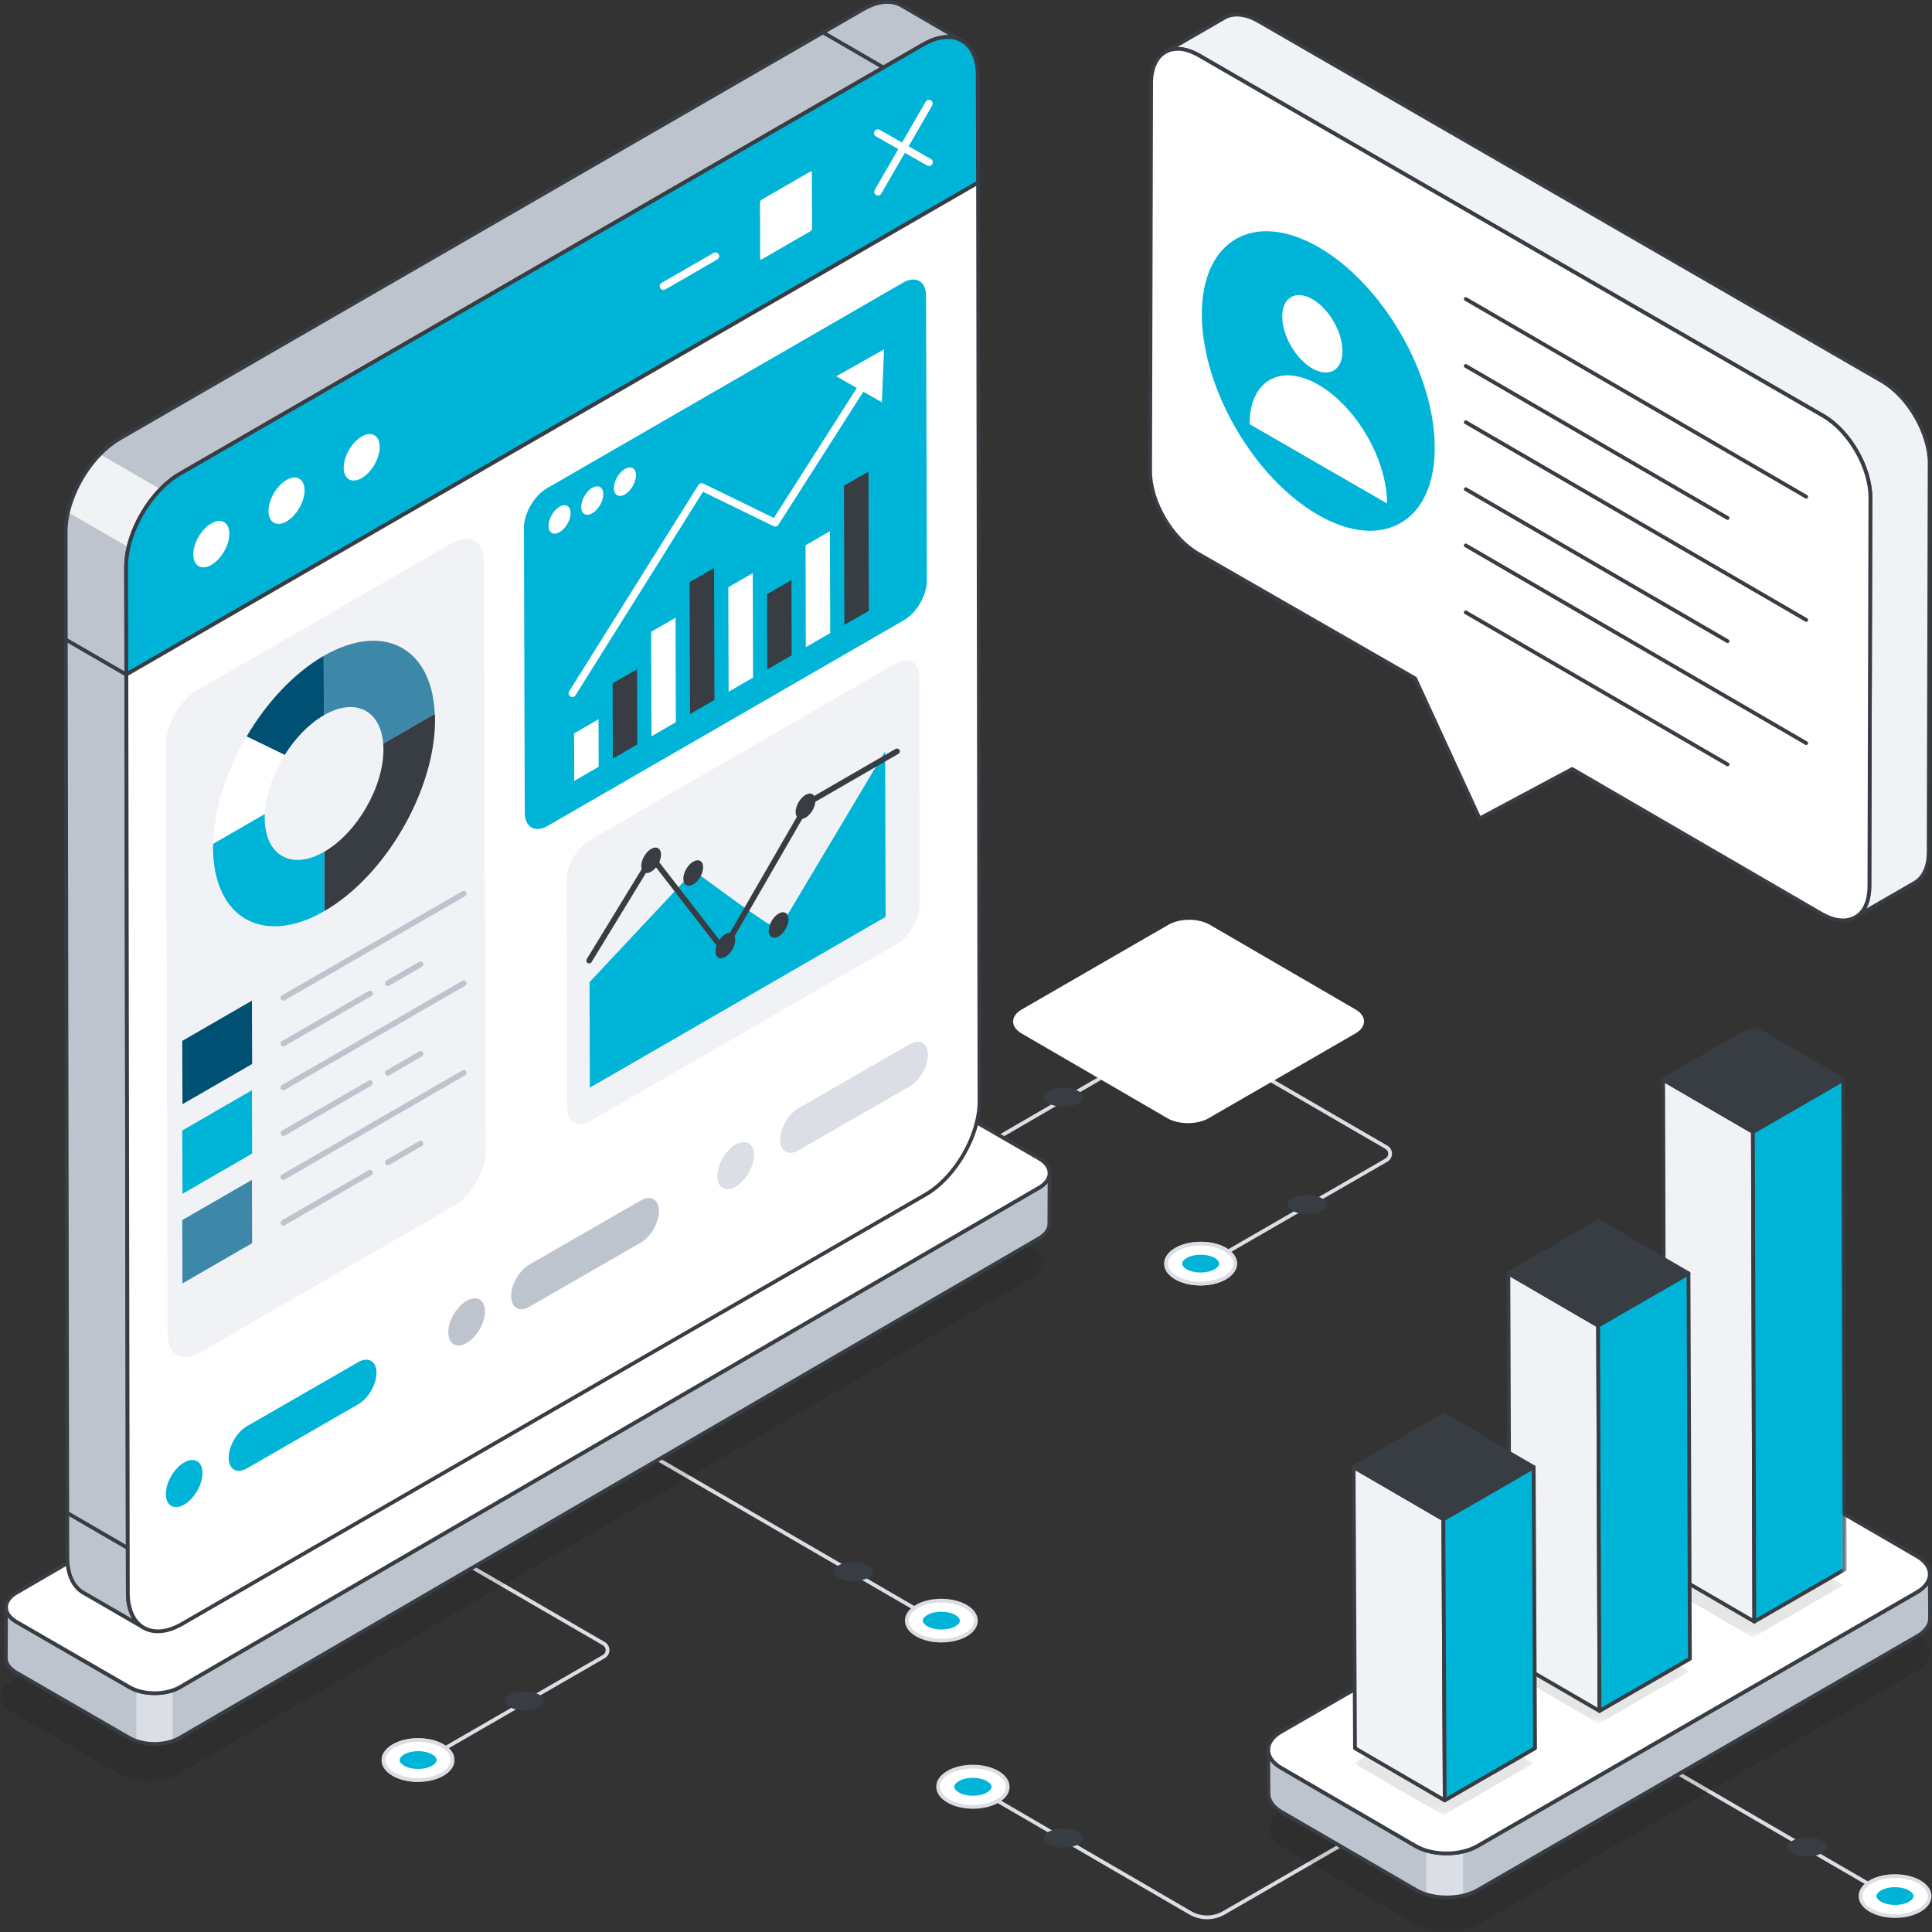 <svg width="201" height="201" viewBox="0 0 201 201" fill="none" xmlns="http://www.w3.org/2000/svg">
<rect x="0" y="0" width="201" height="201" fill="#333333" stroke="none"/>
<g clip-path="url(#clip0_1851_261)">
<path d="M125.58 199.672C124.939 199.672 124.3 199.507 123.728 199.175L100.41 185.62C100.317 185.565 100.286 185.445 100.341 185.352C100.394 185.256 100.513 185.225 100.609 185.28L123.926 198.835C124.943 199.426 126.209 199.428 127.226 198.84L150.704 185.28C150.795 185.225 150.917 185.256 150.972 185.352C151.025 185.445 150.993 185.565 150.9 185.62L127.422 199.179C126.853 199.507 126.216 199.672 125.58 199.672Z" fill="#DBDEE4"/>
<path d="M123.553 132.831C123.486 132.831 123.419 132.795 123.383 132.733C123.33 132.64 123.362 132.52 123.455 132.465L144.14 120.525C144.319 120.422 144.427 120.236 144.427 120.027C144.427 119.819 144.319 119.635 144.142 119.53L114.617 102.403C114.524 102.348 114.491 102.228 114.546 102.135C114.598 102.039 114.72 102.008 114.814 102.063L144.339 119.19C144.64 119.365 144.822 119.678 144.82 120.027C144.82 120.377 144.638 120.688 144.336 120.863L123.651 132.802C123.62 132.819 123.586 132.829 123.553 132.829" fill="#DBDEE4"/>
<path d="M127.444 132.934C128.851 132.123 128.861 130.807 127.461 129.996C126.061 129.184 123.785 129.184 122.378 129.996C120.971 130.807 120.964 132.123 122.361 132.934C123.759 133.745 126.034 133.745 127.444 132.934Z" fill="white"/>
<path d="M124.9 133.733C123.943 133.733 122.991 133.522 122.263 133.101C121.526 132.673 121.119 132.094 121.119 131.467C121.119 130.838 121.533 130.254 122.277 129.823C123.737 128.981 126.109 128.981 127.556 129.823C128.293 130.251 128.7 130.83 128.698 131.457C128.698 132.087 128.284 132.673 127.537 133.104C126.807 133.525 125.85 133.735 124.895 133.735M124.924 129.579C124.039 129.579 123.153 129.773 122.476 130.163C121.856 130.519 121.514 130.984 121.514 131.467C121.514 131.948 121.852 132.407 122.462 132.761C123.807 133.541 125.996 133.541 127.348 132.761C127.968 132.405 128.31 131.941 128.313 131.455C128.313 130.974 127.978 130.515 127.367 130.16C126.697 129.77 125.812 129.577 124.927 129.577" fill="#DBDEE4"/>
<path d="M124.919 130.536C124.371 130.536 123.84 130.661 123.462 130.878C123.158 131.053 122.986 131.268 122.986 131.467C122.986 131.663 123.156 131.876 123.455 132.048C123.828 132.266 124.357 132.391 124.907 132.391C125.458 132.391 125.987 132.266 126.365 132.048C126.669 131.874 126.843 131.658 126.843 131.46C126.843 131.264 126.673 131.051 126.377 130.878C126.003 130.661 125.475 130.536 124.927 130.536" fill="#00B4D8"/>
<path d="M127.444 132.934C128.851 132.123 128.861 130.807 127.461 129.996C126.061 129.184 123.785 129.184 122.378 129.996C120.971 130.807 120.964 132.123 122.361 132.934C123.759 133.745 126.034 133.745 127.444 132.934Z" fill="white"/>
<path d="M124.9 133.733C123.943 133.733 122.991 133.522 122.263 133.101C121.526 132.673 121.119 132.094 121.119 131.467C121.119 130.838 121.533 130.254 122.277 129.823C123.737 128.981 126.109 128.981 127.556 129.823C128.293 130.251 128.7 130.83 128.698 131.457C128.698 132.087 128.284 132.673 127.537 133.104C126.807 133.525 125.85 133.735 124.895 133.735M124.924 129.579C124.039 129.579 123.153 129.773 122.476 130.163C121.856 130.519 121.514 130.984 121.514 131.467C121.514 131.948 121.852 132.407 122.462 132.761C123.807 133.541 125.996 133.541 127.348 132.761C127.968 132.405 128.31 131.941 128.313 131.455C128.313 130.974 127.978 130.515 127.367 130.16C126.697 129.77 125.812 129.577 124.927 129.577" fill="#DBDEE4"/>
<path d="M124.919 130.536C124.371 130.536 123.84 130.661 123.462 130.878C123.158 131.053 122.986 131.268 122.986 131.467C122.986 131.663 123.156 131.876 123.455 132.048C123.828 132.266 124.357 132.391 124.907 132.391C125.458 132.391 125.987 132.266 126.365 132.048C126.669 131.874 126.843 131.658 126.843 131.46C126.843 131.264 126.673 131.051 126.377 130.878C126.003 130.661 125.475 130.536 124.927 130.536" fill="#00B4D8"/>
<path d="M135.997 124.313C135.408 124.313 134.836 124.447 134.432 124.681C134.106 124.868 133.919 125.1 133.919 125.313C133.919 125.524 134.101 125.753 134.422 125.938C134.824 126.17 135.391 126.304 135.98 126.304C136.568 126.304 137.138 126.17 137.545 125.938C137.87 125.751 138.057 125.519 138.057 125.306C138.057 125.095 137.875 124.866 137.554 124.681C137.152 124.449 136.585 124.315 135.997 124.315" fill="#383C43"/>
<path d="M85.827 129.003C85.76 129.003 85.693 128.967 85.657 128.905C85.602 128.811 85.633 128.692 85.727 128.637L131.203 102.233C131.297 102.178 131.416 102.209 131.471 102.304C131.526 102.398 131.495 102.517 131.402 102.572L85.925 128.976C85.894 128.993 85.861 129.003 85.827 129.003Z" fill="#DBDEE4"/>
<path d="M110.645 113.153C110.056 113.153 109.485 113.287 109.08 113.521C108.755 113.708 108.568 113.94 108.568 114.153C108.568 114.364 108.75 114.593 109.071 114.777C109.473 115.012 110.04 115.144 110.628 115.144C111.217 115.144 111.787 115.01 112.193 114.775C112.519 114.586 112.705 114.356 112.705 114.141C112.705 113.928 112.524 113.701 112.203 113.516C111.801 113.284 111.234 113.15 110.645 113.15" fill="#383C43"/>
<path d="M42.138 184.479C42.071 184.479 42.004 184.443 41.968 184.38C41.916 184.287 41.947 184.167 42.04 184.112L62.725 172.173C62.905 172.07 63.013 171.883 63.013 171.675C63.013 171.467 62.905 171.283 62.728 171.177L33.203 154.05C33.11 153.995 33.076 153.875 33.131 153.782C33.184 153.686 33.306 153.655 33.399 153.71L62.924 170.837C63.225 171.012 63.407 171.326 63.405 171.675C63.405 172.024 63.223 172.335 62.922 172.51L42.236 184.45C42.205 184.469 42.172 184.476 42.138 184.476" fill="#DBDEE4"/>
<path d="M46.029 184.581C47.436 183.77 47.446 182.454 46.046 181.643C44.646 180.832 42.37 180.832 40.963 181.643C39.556 182.454 39.549 183.77 40.947 184.581C42.346 185.392 44.62 185.392 46.029 184.581Z" fill="white"/>
<path d="M43.483 185.38C42.526 185.38 41.574 185.17 40.846 184.749C40.109 184.32 39.702 183.741 39.702 183.114C39.702 182.485 40.116 181.901 40.861 181.471C42.32 180.628 44.689 180.628 46.139 181.471C46.877 181.899 47.283 182.478 47.281 183.105C47.281 183.734 46.867 184.32 46.12 184.749C45.39 185.17 44.433 185.378 43.478 185.378M43.507 181.227C42.622 181.227 41.736 181.42 41.059 181.81C40.439 182.167 40.097 182.631 40.097 183.114C40.097 183.595 40.434 184.055 41.045 184.409C42.39 185.189 44.579 185.189 45.931 184.409C46.551 184.052 46.893 183.588 46.896 183.102C46.896 182.621 46.561 182.162 45.95 181.808C45.278 181.418 44.395 181.224 43.51 181.224" fill="#DBDEE4"/>
<path d="M43.505 182.184C42.957 182.184 42.425 182.308 42.047 182.526C41.743 182.7 41.571 182.916 41.571 183.114C41.571 183.311 41.741 183.524 42.04 183.696C42.413 183.914 42.942 184.038 43.493 184.038C44.043 184.038 44.572 183.914 44.95 183.696C45.254 183.521 45.429 183.306 45.429 183.107C45.429 182.911 45.259 182.698 44.962 182.526C44.589 182.308 44.06 182.184 43.512 182.184" fill="#00B4D8"/>
<path d="M46.029 184.581C47.436 183.77 47.446 182.454 46.046 181.643C44.646 180.832 42.37 180.832 40.963 181.643C39.556 182.454 39.549 183.77 40.947 184.581C42.346 185.392 44.62 185.392 46.029 184.581Z" fill="white"/>
<path d="M43.483 185.38C42.526 185.38 41.574 185.17 40.846 184.749C40.109 184.32 39.702 183.741 39.702 183.114C39.702 182.485 40.116 181.901 40.861 181.471C42.32 180.628 44.689 180.628 46.139 181.471C46.877 181.899 47.283 182.478 47.281 183.105C47.281 183.734 46.867 184.32 46.12 184.749C45.39 185.17 44.433 185.378 43.478 185.378M43.507 181.227C42.622 181.227 41.736 181.42 41.059 181.81C40.439 182.167 40.097 182.631 40.097 183.114C40.097 183.595 40.434 184.055 41.045 184.409C42.39 185.189 44.579 185.189 45.931 184.409C46.551 184.052 46.893 183.588 46.896 183.102C46.896 182.621 46.561 182.162 45.95 181.808C45.278 181.418 44.395 181.224 43.51 181.224" fill="#DBDEE4"/>
<path d="M43.505 182.184C42.957 182.184 42.425 182.308 42.047 182.526C41.743 182.7 41.571 182.916 41.571 183.114C41.571 183.311 41.741 183.524 42.04 183.696C42.413 183.914 42.942 184.038 43.493 184.038C44.043 184.038 44.572 183.914 44.95 183.696C45.254 183.521 45.429 183.306 45.429 183.107C45.429 182.911 45.259 182.698 44.962 182.526C44.589 182.308 44.06 182.184 43.512 182.184" fill="#00B4D8"/>
<path d="M54.582 175.962C53.993 175.962 53.421 176.096 53.017 176.331C52.691 176.518 52.505 176.75 52.505 176.963C52.505 177.173 52.687 177.403 53.007 177.587C53.409 177.819 53.977 177.953 54.565 177.953C55.154 177.953 55.723 177.819 56.13 177.587C56.456 177.4 56.642 177.168 56.642 176.955C56.642 176.745 56.461 176.518 56.14 176.331C55.738 176.099 55.171 175.965 54.582 175.965" fill="#383C43"/>
<path d="M98.565 169.507C98.532 169.507 98.498 169.497 98.467 169.481L52.991 143.077C52.897 143.022 52.866 142.902 52.921 142.809C52.974 142.715 53.096 142.684 53.189 142.737L98.666 169.141C98.759 169.196 98.79 169.316 98.735 169.409C98.699 169.471 98.632 169.507 98.565 169.507Z" fill="#DBDEE4"/>
<path d="M95.404 170.076C93.997 169.265 93.987 167.947 95.387 167.136C96.787 166.325 99.063 166.325 100.47 167.136C101.877 167.947 101.884 169.265 100.487 170.076C99.087 170.888 96.814 170.89 95.404 170.076Z" fill="white"/>
<path d="M97.948 170.878C96.991 170.878 96.036 170.667 95.306 170.246C94.559 169.815 94.148 169.232 94.148 168.6C94.148 167.973 94.552 167.392 95.289 166.963C96.739 166.121 99.109 166.121 100.568 166.963C101.315 167.394 101.726 167.978 101.726 168.609C101.726 169.236 101.322 169.818 100.585 170.244C99.86 170.665 98.905 170.875 97.948 170.875M95.5 169.906C96.852 170.686 99.044 170.686 100.384 169.906C100.994 169.552 101.332 169.09 101.332 168.609C101.332 168.126 100.989 167.662 100.37 167.303C99.017 166.523 96.826 166.523 95.483 167.303C94.873 167.657 94.535 168.119 94.535 168.597C94.535 169.083 94.878 169.547 95.497 169.904" fill="#DBDEE4"/>
<path d="M97.929 167.679C98.477 167.679 99.008 167.803 99.386 168.021C99.69 168.196 99.862 168.411 99.862 168.609C99.862 168.806 99.692 169.019 99.393 169.191C99.02 169.409 98.491 169.533 97.941 169.533C97.39 169.533 96.862 169.409 96.483 169.191C96.179 169.016 96.005 168.801 96.005 168.602C96.005 168.406 96.175 168.193 96.471 168.021C96.845 167.803 97.374 167.679 97.922 167.679" fill="#00B4D8"/>
<path d="M88.79 162.498C89.379 162.498 89.951 162.632 90.355 162.867C90.68 163.054 90.867 163.286 90.867 163.499C90.867 163.709 90.685 163.939 90.365 164.123C89.962 164.355 89.395 164.489 88.807 164.489C88.218 164.489 87.648 164.355 87.242 164.121C86.916 163.932 86.73 163.702 86.73 163.487C86.73 163.274 86.911 163.046 87.232 162.862C87.634 162.63 88.201 162.496 88.79 162.496" fill="#383C43"/>
<path d="M197.781 198.162C197.748 198.162 197.714 198.153 197.683 198.136L152.207 171.732C152.113 171.677 152.082 171.557 152.137 171.464C152.19 171.368 152.31 171.337 152.405 171.392L197.882 197.796C197.975 197.851 198.006 197.971 197.951 198.064C197.915 198.126 197.848 198.162 197.781 198.162Z" fill="#DBDEE4"/>
<path d="M194.62 198.732C193.213 197.921 193.204 196.602 194.604 195.791C196.003 194.98 198.279 194.98 199.686 195.791C201.093 196.602 201.101 197.921 199.703 198.732C198.305 199.543 196.03 199.545 194.62 198.732Z" fill="white"/>
<path d="M197.164 199.534C196.209 199.534 195.252 199.323 194.522 198.902C193.776 198.471 193.364 197.887 193.364 197.256C193.364 196.629 193.768 196.047 194.505 195.621C195.956 194.779 198.325 194.779 199.787 195.621C200.533 196.052 200.945 196.636 200.945 197.268C200.945 197.895 200.541 198.476 199.803 198.902C199.078 199.323 198.124 199.534 197.166 199.534M194.718 198.562C196.07 199.342 198.262 199.342 199.605 198.562C200.215 198.208 200.553 197.746 200.553 197.265C200.553 196.782 200.21 196.318 199.591 195.959C198.238 195.179 196.046 195.179 194.704 195.959C194.094 196.313 193.756 196.772 193.756 197.253C193.756 197.739 194.099 198.203 194.718 198.56V198.562Z" fill="#DBDEE4"/>
<path d="M197.145 196.334C197.693 196.334 198.224 196.459 198.602 196.677C198.906 196.851 199.078 197.067 199.078 197.265C199.078 197.461 198.909 197.674 198.609 197.847C198.236 198.064 197.707 198.189 197.157 198.189C196.606 198.189 196.078 198.064 195.699 197.847C195.396 197.672 195.221 197.457 195.221 197.258C195.221 197.062 195.391 196.849 195.688 196.677C196.061 196.459 196.59 196.334 197.138 196.334" fill="#00B4D8"/>
<path d="M188.006 191.154C188.595 191.154 189.167 191.288 189.571 191.523C189.896 191.709 190.083 191.941 190.083 192.154C190.083 192.365 189.901 192.595 189.581 192.779C189.179 193.013 188.611 193.145 188.023 193.145C187.434 193.145 186.865 193.011 186.458 192.777C186.132 192.587 185.946 192.358 185.946 192.142C185.946 191.93 186.127 191.702 186.448 191.518C186.85 191.286 187.417 191.152 188.006 191.152" fill="#383C43"/>
<g opacity="0.1">
<mask id="mask0_1851_261" style="mask-type:luminance" maskUnits="userSpaceOnUse" x="0" y="122" width="109" height="64">
<path d="M108.566 122.403H0V185.45H108.566V122.403Z" fill="white"/>
</mask>
<g mask="url(#mask0_1851_261)">
<path d="M107.476 129.818C108.927 130.656 108.927 132.017 107.486 132.855L18.081 184.823C16.64 185.66 14.298 185.66 12.845 184.823L1.091 178.034C-0.359 177.197 -0.367 175.84 1.074 175L90.479 123.032C91.919 122.195 94.269 122.19 95.722 123.028L107.476 129.816V129.818Z" fill="#010101"/>
</g>
</g>
<path d="M109.205 122.049L109.178 127.325C109.178 127.871 108.819 128.409 108.104 128.83L18.697 180.808C18.472 180.942 18.223 181.05 17.962 181.141C16.799 181.535 15.339 181.535 14.183 181.131C13.922 181.05 13.681 180.935 13.458 180.808L1.701 174.02C0.976 173.599 0.608 173.043 0.608 172.488L0.625 167.222C0.625 167.767 0.984 168.323 1.725 168.744L13.465 175.525C13.69 175.649 13.922 175.757 14.181 175.848C15.337 176.25 16.797 176.259 17.959 175.865C18.227 175.776 18.479 175.659 18.704 175.525L108.111 123.557C108.826 123.155 109.185 122.597 109.205 122.052" fill="#BEC4CD"/>
<path d="M17.962 175.862V181.138C16.799 181.533 15.339 181.533 14.183 181.128V175.843C15.339 176.245 16.799 176.254 17.962 175.86" fill="#DBDEE4"/>
<path d="M16.076 181.626C15.093 181.626 14.109 181.408 13.358 180.973L1.603 174.185C0.83 173.74 0.407 173.137 0.407 172.483L0.431 167.219C0.431 167.112 0.519 167.023 0.627 167.023C0.735 167.023 0.823 167.112 0.823 167.219C0.823 167.724 1.18 168.203 1.823 168.569L13.568 175.357C14.968 176.164 17.23 176.166 18.608 175.357L108.015 123.387C108.633 123.035 108.994 122.547 109.006 122.044C109.006 121.939 109.094 121.853 109.202 121.853C109.31 121.853 109.396 121.942 109.396 122.049L109.372 127.325C109.372 127.962 108.956 128.557 108.202 129L18.795 180.971C18.046 181.406 17.062 181.624 16.079 181.624M0.818 168.248L0.799 172.486C0.799 172.991 1.156 173.476 1.8 173.847L13.554 180.636C14.944 181.442 17.206 181.444 18.594 180.636L108.001 128.665C108.63 128.297 108.977 127.821 108.977 127.328L108.996 123.076C108.8 123.322 108.532 123.542 108.207 123.729L18.802 175.699C17.316 176.57 14.88 176.57 13.37 175.699L1.627 168.911C1.287 168.72 1.017 168.495 0.818 168.251" fill="#383C43"/>
<path d="M108.104 120.523C109.554 121.36 109.554 122.722 108.113 123.559L18.709 175.527C17.268 176.365 14.925 176.365 13.473 175.527L1.718 168.739C0.268 167.901 0.261 166.545 1.701 165.705L91.106 113.737C92.547 112.899 94.897 112.895 96.349 113.732L108.104 120.52V120.523Z" fill="white"/>
<path d="M16.095 176.348C15.112 176.348 14.128 176.13 13.377 175.697L1.622 168.909C0.854 168.466 0.433 167.865 0.431 167.217C0.431 166.573 0.847 165.977 1.603 165.535L91.008 113.567C92.506 112.696 94.945 112.693 96.447 113.562L108.202 120.35C108.968 120.791 109.389 121.391 109.389 122.04C109.389 122.686 108.972 123.286 108.211 123.726L18.807 175.694C18.06 176.127 17.076 176.345 16.093 176.345M93.734 113.304C92.817 113.304 91.903 113.507 91.209 113.911L1.802 165.877C1.17 166.245 0.823 166.719 0.823 167.219C0.823 167.722 1.177 168.2 1.819 168.571L13.573 175.359C14.968 176.163 17.227 176.163 18.61 175.359L108.015 123.391C108.649 123.023 108.999 122.544 108.999 122.044C108.999 121.542 108.645 121.063 108.008 120.695L96.254 113.907C95.557 113.505 94.645 113.304 93.734 113.304Z" fill="#383C43"/>
<path d="M100.075 4.233C99.051 3.632 97.634 3.721 96.069 4.616L18.73 49.286C18.012 49.7 17.332 50.25 16.703 50.901C15.119 52.525 13.877 54.76 13.377 56.935C13.209 57.634 13.121 58.333 13.121 59.003L13.298 165.717C13.298 167.499 13.937 168.739 14.942 169.33L8.653 165.688C7.648 165.097 7.019 163.848 7.009 162.065L6.832 55.342C6.832 54.681 6.911 53.992 7.079 53.294C7.581 51.118 8.811 48.893 10.405 47.259C11.025 46.608 11.723 46.048 12.441 45.634L89.778 0.974C91.343 0.067 92.76 -0.01 93.784 0.569L100.073 4.233H100.075Z" fill="#BEC4CD"/>
<path d="M16.701 50.901C15.117 52.526 13.875 54.761 13.374 56.935L7.074 53.294C7.576 51.119 8.806 48.894 10.4 47.259L16.701 50.901Z" fill="#F1F2F5"/>
<path d="M14.94 169.529C14.906 169.529 14.873 169.521 14.841 169.502L8.553 165.858C7.44 165.203 6.82 163.858 6.811 162.066L6.633 55.34C6.633 54.648 6.717 53.945 6.885 53.246C7.397 51.028 8.627 48.796 10.261 47.118C10.898 46.451 11.616 45.879 12.341 45.46L89.68 0.804C91.248 -0.105 92.741 -0.246 93.88 0.4L100.157 4.056C100.157 4.056 100.166 4.061 100.171 4.063C100.264 4.118 100.295 4.238 100.24 4.331C100.185 4.425 100.066 4.458 99.972 4.401L99.956 4.391C98.958 3.814 97.611 3.956 96.16 4.786L18.828 49.456C18.151 49.846 17.483 50.377 16.844 51.038C15.282 52.641 14.056 54.861 13.566 56.981C13.401 57.68 13.315 58.359 13.315 59.005L13.492 165.719C13.492 167.354 14.042 168.576 15.038 169.165C15.131 169.22 15.162 169.34 15.107 169.433C15.071 169.495 15.004 169.531 14.937 169.531M92.312 0.393C91.568 0.393 90.74 0.644 89.879 1.144L12.537 45.802C11.845 46.202 11.154 46.752 10.544 47.393C8.979 48.997 7.756 51.217 7.265 53.337C7.105 54.007 7.023 54.679 7.023 55.34L7.201 162.063C7.21 163.709 7.758 164.937 8.749 165.518L13.757 168.418C13.327 167.715 13.099 166.796 13.099 165.717L12.922 59.003C12.922 58.326 13.011 57.615 13.183 56.89C13.688 54.706 14.951 52.416 16.56 50.765C17.225 50.078 17.921 49.525 18.63 49.116L95.971 4.446C96.933 3.896 97.879 3.63 98.69 3.652L93.688 0.74C93.279 0.508 92.817 0.393 92.315 0.393" fill="#383C43"/>
<path d="M13.147 70.382C13.114 70.382 13.08 70.373 13.049 70.356L6.758 66.714C6.664 66.659 6.631 66.54 6.686 66.446C6.741 66.353 6.861 66.322 6.954 66.375L13.245 70.016C13.339 70.071 13.372 70.191 13.317 70.284C13.281 70.347 13.214 70.382 13.147 70.382Z" fill="#383C43"/>
<path d="M13.286 161.249C13.252 161.249 13.219 161.24 13.188 161.223L6.897 157.569C6.803 157.514 6.772 157.395 6.827 157.301C6.88 157.208 7.002 157.177 7.095 157.23L13.386 160.883C13.48 160.938 13.511 161.058 13.456 161.151C13.42 161.214 13.353 161.249 13.286 161.249Z" fill="#383C43"/>
<path d="M91.906 7.214C91.872 7.214 91.838 7.205 91.807 7.188L85.528 3.544C85.435 3.489 85.401 3.369 85.456 3.276C85.509 3.18 85.631 3.149 85.724 3.204L92.004 6.848C92.097 6.903 92.13 7.023 92.075 7.116C92.04 7.178 91.972 7.214 91.906 7.214Z" fill="#383C43"/>
<path d="M101.719 7.837C101.71 4.267 99.175 2.831 96.069 4.623L18.732 49.284C15.619 51.081 13.109 55.433 13.118 59.001L13.149 70.168L101.75 19.003L101.719 7.837Z" fill="#00B4D8"/>
<path d="M13.149 70.366C13.116 70.366 13.082 70.357 13.051 70.34C12.992 70.304 12.953 70.239 12.953 70.17L12.922 59.003C12.913 55.376 15.476 50.94 18.634 49.116L95.971 4.456C97.543 3.546 99.034 3.408 100.166 4.058C101.289 4.705 101.911 6.047 101.915 7.839L101.947 19.006C101.947 19.075 101.908 19.142 101.848 19.176L13.248 70.34C13.216 70.357 13.183 70.366 13.149 70.366ZM98.594 4.046C97.852 4.046 97.027 4.298 96.165 4.795L18.831 49.454C15.779 51.215 13.305 55.498 13.315 59.001L13.346 69.828L101.554 18.891L101.523 7.837C101.518 6.19 100.968 4.97 99.97 4.396C99.563 4.161 99.099 4.044 98.594 4.044" fill="#383C43"/>
<path d="M13.149 70.17L13.3 165.722C13.31 169.299 15.837 170.739 18.95 168.942L96.287 124.282C99.393 122.487 101.911 118.132 101.901 114.555L101.75 19.003L13.149 70.17Z" fill="white"/>
<path d="M16.421 169.916C15.851 169.916 15.322 169.782 14.856 169.514C13.731 168.868 13.109 167.521 13.104 165.724L12.953 70.172C12.953 70.103 12.992 70.038 13.051 70.002L101.652 18.834C101.714 18.798 101.786 18.798 101.848 18.834C101.908 18.869 101.947 18.934 101.947 19.003L102.097 114.555C102.107 118.187 99.546 122.626 96.385 124.452L19.048 169.112C18.125 169.646 17.23 169.914 16.421 169.914M13.346 70.282L13.496 165.722C13.501 167.373 14.054 168.6 15.052 169.174C16.057 169.753 17.407 169.61 18.854 168.775L96.191 124.114C99.243 122.351 101.717 118.065 101.707 114.558L101.559 19.343L13.346 70.282Z" fill="#383C43"/>
<path d="M21.98 54.459C23.021 53.858 23.856 54.334 23.861 55.531C23.863 56.715 23.033 58.165 21.992 58.766C20.951 59.366 20.116 58.878 20.111 57.694C20.108 56.497 20.939 55.059 21.98 54.459Z" fill="white"/>
<path d="M29.805 49.939C30.836 49.343 31.681 49.815 31.686 51.011C31.688 52.196 30.848 53.653 29.817 54.246C28.776 54.847 27.941 54.358 27.936 53.174C27.933 51.978 28.764 50.54 29.805 49.939Z" fill="white"/>
<path d="M37.63 45.417C38.664 44.821 39.501 45.297 39.506 46.496C39.508 47.685 38.676 49.138 37.642 49.736C36.599 50.339 35.761 49.851 35.759 48.662C35.756 47.463 36.589 46.02 37.63 45.417Z" fill="white"/>
<path d="M47.037 56.495C48.86 55.443 50.344 56.287 50.351 58.383L50.526 119.748C50.531 121.844 49.056 124.399 47.233 125.452L20.757 140.742C18.933 141.794 17.45 140.95 17.443 138.851L17.268 77.487C17.263 75.391 18.737 72.835 20.561 71.783L47.037 56.493V56.495Z" fill="#F1F2F5"/>
<path d="M93.183 69.033C94.526 68.258 95.617 68.885 95.622 70.424L95.689 94.04C95.694 95.583 94.61 97.462 93.267 98.237L61.438 116.618C60.1 117.391 59.004 116.773 58.999 115.228L58.932 91.611C58.928 90.073 60.016 88.187 61.354 87.414L93.183 69.033Z" fill="#F1F2F5"/>
<path d="M93.949 29.407C95.268 28.646 96.34 29.256 96.345 30.771L96.428 60.398C96.433 61.915 95.368 63.757 94.05 64.518L56.984 85.921C55.671 86.68 54.599 86.07 54.594 84.555L54.51 54.928C54.505 53.411 55.57 51.569 56.884 50.81L93.949 29.407Z" fill="#00B4D8"/>
<path d="M33.677 68.239L33.693 74.41C32.126 75.314 30.702 76.812 29.618 78.544L25.653 76.623C27.728 73.108 30.551 70.043 33.674 68.239" fill="#005073"/>
<path d="M33.677 68.239C39.882 64.657 44.941 67.373 45.233 74.269L39.867 77.367C39.595 73.871 36.934 72.538 33.693 74.41L33.677 68.239Z" fill="#3D88A8"/>
<path d="M45.233 74.269C45.242 74.458 45.264 74.642 45.264 74.843C45.285 82.174 40.131 91.104 33.751 94.786L33.734 88.615C37.149 86.644 39.906 81.868 39.894 77.944C39.894 77.743 39.882 77.554 39.867 77.367L45.233 74.269Z" fill="#383C43"/>
<path d="M25.655 76.623L29.62 78.544C28.417 80.463 27.634 82.667 27.548 84.689L22.183 87.788C22.26 84.153 23.571 80.162 25.655 76.625" fill="white"/>
<path d="M29.475 104.109C29.374 104.109 29.274 104.056 29.218 103.963C29.137 103.822 29.185 103.642 29.326 103.561L48.106 92.714C48.243 92.633 48.425 92.681 48.508 92.822C48.59 92.963 48.542 93.143 48.401 93.224L29.62 104.07C29.575 104.097 29.525 104.111 29.475 104.111" fill="#BEC4CD"/>
<path d="M29.484 108.858C29.384 108.858 29.283 108.805 29.228 108.712C29.147 108.571 29.195 108.392 29.336 108.31L38.353 103.104C38.489 103.022 38.671 103.07 38.755 103.211C38.836 103.352 38.788 103.532 38.647 103.613L29.63 108.82C29.585 108.846 29.534 108.861 29.484 108.861" fill="#BEC4CD"/>
<path d="M40.348 102.584C40.248 102.584 40.147 102.531 40.092 102.438C40.011 102.297 40.059 102.118 40.2 102.036L43.61 100.067C43.746 99.986 43.928 100.033 44.012 100.175C44.093 100.316 44.045 100.495 43.904 100.577L40.494 102.546C40.449 102.572 40.399 102.587 40.348 102.587" fill="#BEC4CD"/>
<path d="M27.548 84.689C27.543 84.821 27.534 84.955 27.534 85.081C27.546 89.005 30.319 90.587 33.734 88.615L33.751 94.786C27.371 98.469 22.186 95.514 22.164 88.182C22.164 88.053 22.178 87.917 22.183 87.788L27.548 84.689Z" fill="#00B4D8"/>
<path d="M26.211 104.104L26.23 110.693L18.981 114.88L18.962 108.291L26.211 104.104Z" fill="#005073"/>
<path d="M29.475 113.43C29.374 113.43 29.274 113.378 29.218 113.284C29.137 113.143 29.185 112.964 29.326 112.883L48.106 102.036C48.243 101.955 48.425 102.003 48.508 102.144C48.59 102.285 48.542 102.465 48.401 102.546L29.62 113.392C29.575 113.418 29.525 113.433 29.475 113.433" fill="#BEC4CD"/>
<path d="M29.484 118.18C29.384 118.18 29.283 118.128 29.228 118.034C29.147 117.893 29.195 117.714 29.336 117.632L38.353 112.426C38.489 112.344 38.671 112.392 38.755 112.534C38.836 112.675 38.788 112.854 38.647 112.936L29.63 118.142C29.585 118.168 29.534 118.183 29.484 118.183" fill="#BEC4CD"/>
<path d="M40.348 111.906C40.248 111.906 40.147 111.854 40.092 111.76C40.011 111.619 40.059 111.44 40.2 111.358L43.61 109.389C43.746 109.308 43.928 109.356 44.012 109.497C44.093 109.638 44.045 109.818 43.904 109.899L40.494 111.868C40.449 111.894 40.399 111.909 40.348 111.909" fill="#BEC4CD"/>
<path d="M26.211 113.426L26.23 120.015L18.981 124.203L18.962 117.613L26.211 113.426Z" fill="#00B4D8"/>
<path d="M29.475 122.753C29.374 122.753 29.274 122.7 29.218 122.607C29.137 122.466 29.185 122.286 29.326 122.205L48.106 111.358C48.243 111.277 48.425 111.325 48.508 111.466C48.59 111.607 48.542 111.787 48.401 111.868L29.62 122.714C29.575 122.741 29.525 122.755 29.475 122.755" fill="#BEC4CD"/>
<path d="M29.484 127.502C29.384 127.502 29.283 127.45 29.228 127.356C29.147 127.215 29.195 127.036 29.336 126.954L38.353 121.748C38.489 121.666 38.671 121.714 38.755 121.855C38.836 121.996 38.788 122.176 38.647 122.257L29.63 127.464C29.585 127.49 29.534 127.505 29.484 127.505" fill="#BEC4CD"/>
<path d="M40.348 121.229C40.248 121.229 40.147 121.176 40.092 121.083C40.011 120.942 40.059 120.762 40.2 120.681L43.61 118.711C43.746 118.63 43.928 118.678 44.012 118.819C44.093 118.96 44.045 119.14 43.904 119.221L40.494 121.19C40.449 121.217 40.399 121.231 40.348 121.231" fill="#BEC4CD"/>
<path d="M26.211 122.748L26.23 129.338L18.981 133.525L18.962 126.935L26.211 122.748Z" fill="#3D88A8"/>
<path d="M58.212 52.717C58.851 52.349 59.365 52.648 59.365 53.375C59.365 54.11 58.856 54.993 58.219 55.361C57.587 55.727 57.066 55.435 57.066 54.703C57.066 53.976 57.58 53.081 58.212 52.717Z" fill="white"/>
<path d="M90.348 49.068L90.391 63.542L87.849 65.009L87.806 50.538L90.348 49.068Z" fill="#383C43"/>
<path d="M86.344 55.263L86.373 65.861L83.836 67.327L83.808 56.727L86.344 55.263Z" fill="white"/>
<path d="M82.341 60.35L82.362 68.177L79.821 69.646L79.797 61.819L82.341 60.35Z" fill="#383C43"/>
<path d="M74.291 59.096L74.329 72.816L71.788 74.285L71.749 60.563L74.291 59.096Z" fill="#383C43"/>
<path d="M70.282 64.265L70.314 75.135L67.777 76.602L67.746 65.729L70.282 64.265Z" fill="white"/>
<path d="M66.279 69.624L66.3 77.453L63.759 78.92L63.737 71.093L66.279 69.624Z" fill="#383C43"/>
<path d="M59.547 72.519C59.476 72.519 59.404 72.5 59.339 72.46C59.155 72.345 59.1 72.103 59.215 71.919L72.661 50.449C72.769 50.279 72.987 50.217 73.166 50.305L80.51 53.887L90.891 37.619C91.008 37.437 91.252 37.384 91.432 37.499C91.616 37.616 91.669 37.858 91.551 38.04L80.981 54.602C80.874 54.77 80.656 54.832 80.479 54.744L73.137 51.162L59.878 72.333C59.803 72.452 59.674 72.517 59.545 72.517" fill="white"/>
<path d="M61.615 50.75C62.247 50.384 62.768 50.681 62.768 51.408C62.768 52.14 62.254 53.031 61.622 53.394C60.983 53.763 60.469 53.471 60.469 52.736C60.469 52.009 60.978 51.119 61.615 50.75Z" fill="white"/>
<path d="M65.013 48.788C65.645 48.422 66.166 48.719 66.166 49.446C66.166 50.181 65.652 51.069 65.02 51.432C64.381 51.801 63.867 51.506 63.867 50.774C63.867 50.047 64.376 49.154 65.013 48.788Z" fill="white"/>
<path d="M78.316 59.625L78.344 70.498L75.803 71.964L75.772 61.094L78.316 59.625Z" fill="white"/>
<path d="M62.271 74.826L62.285 79.772L59.744 81.239L59.729 76.295L62.271 74.826Z" fill="white"/>
<path d="M91.975 36.346L91.748 41.852L87.002 39.148L91.975 36.346Z" fill="white"/>
<path d="M92.087 78.169L92.135 95.389L61.366 113.158L61.335 102.175L72.187 90.604C72.673 90.884 80.567 96.921 81.061 96.636C81.331 96.179 91.549 79.069 92.085 78.169" fill="#00B4D8"/>
<path d="M61.294 100.232C61.242 100.232 61.189 100.218 61.141 100.189C61.002 100.105 60.959 99.924 61.043 99.785L67.81 88.702L75.229 98.287L83.891 83.277L93.176 77.915C93.313 77.834 93.495 77.882 93.578 78.023C93.66 78.164 93.612 78.343 93.471 78.425L84.322 83.708L75.3 99.34L67.865 89.738L61.545 100.093C61.49 100.184 61.392 100.235 61.294 100.235" fill="#383C43"/>
<path d="M81.003 95.05C81.568 94.722 82.034 94.987 82.034 95.638C82.034 96.294 81.575 97.088 81.008 97.416C80.438 97.746 79.976 97.483 79.976 96.828C79.976 96.177 80.431 95.38 81.003 95.05Z" fill="#383C43"/>
<path d="M72.12 89.642C72.685 89.314 73.152 89.58 73.152 90.231C73.152 90.886 72.692 91.681 72.125 92.008C71.555 92.339 71.094 92.075 71.094 91.42C71.094 90.769 71.548 89.972 72.12 89.642Z" fill="#383C43"/>
<path d="M75.466 97.186C76.03 96.859 76.497 97.124 76.497 97.775C76.497 98.431 76.037 99.225 75.47 99.553C74.901 99.883 74.439 99.62 74.439 98.964C74.439 98.313 74.894 97.517 75.466 97.186Z" fill="#383C43"/>
<path d="M83.803 82.701C84.368 82.373 84.834 82.638 84.834 83.289C84.834 83.945 84.375 84.739 83.808 85.067C83.238 85.397 82.776 85.134 82.776 84.478C82.776 83.828 83.231 83.031 83.803 82.701Z" fill="#383C43"/>
<path d="M67.741 88.319C68.306 87.991 68.772 88.257 68.772 88.907C68.772 89.563 68.313 90.357 67.746 90.685C67.176 91.015 66.714 90.752 66.714 90.097C66.714 89.446 67.169 88.649 67.741 88.319Z" fill="#383C43"/>
<path d="M37.259 141.718C38.309 141.11 39.166 141.6 39.171 142.806C39.173 144.015 38.324 145.489 37.271 146.096L25.701 152.758C24.65 153.365 23.794 152.875 23.789 151.669C23.786 150.461 24.636 148.987 25.689 148.379L37.259 141.718Z" fill="#00B4D8"/>
<path d="M19.156 152.153C20.206 151.545 21.063 152.033 21.068 153.241C21.07 154.45 20.221 155.924 19.168 156.531C18.113 157.141 17.256 156.653 17.251 155.445C17.249 154.237 18.098 152.763 19.156 152.153Z" fill="#00B4D8"/>
<path d="M66.647 124.902C67.698 124.294 68.555 124.784 68.559 125.99C68.562 127.199 67.712 128.673 66.659 129.28L55.089 135.942C54.039 136.55 53.182 136.059 53.177 134.853C53.175 133.645 54.024 132.171 55.077 131.563L66.647 124.902Z" fill="#BEC4CD"/>
<path d="M48.544 135.336C49.595 134.728 50.452 135.219 50.456 136.425C50.459 137.633 49.609 139.107 48.556 139.715C47.501 140.325 46.644 139.837 46.639 138.629C46.637 137.42 47.487 135.946 48.544 135.336Z" fill="#BEC4CD"/>
<path d="M94.634 108.64C95.684 108.033 96.541 108.523 96.546 109.729C96.548 110.937 95.698 112.411 94.645 113.019L83.075 119.681C82.025 120.288 81.168 119.798 81.163 118.592C81.161 117.383 82.01 115.91 83.063 115.302L94.634 108.64Z" fill="#DBDEE4"/>
<path d="M76.531 119.075C77.581 118.467 78.438 118.955 78.442 120.164C78.445 121.372 77.595 122.846 76.543 123.454C75.487 124.064 74.63 123.576 74.626 122.367C74.623 121.159 75.473 119.685 76.531 119.075Z" fill="#DBDEE4"/>
<path d="M200.756 48.219L200.651 88.666C200.651 90.219 200.093 91.319 199.203 91.843L193.335 95.231C193.912 94.76 194.314 94.009 194.436 92.997C194.469 92.769 194.489 92.508 194.489 92.245L194.594 51.798C194.611 48.657 192.395 44.814 189.652 43.244L124.735 5.762C123.931 5.307 123.163 5.082 122.5 5.082C122.325 5.082 122.167 5.099 122.012 5.135C121.942 5.135 121.873 5.152 121.82 5.171C121.682 5.207 121.54 5.257 121.402 5.329C121.332 5.346 121.28 5.382 121.21 5.417L127.375 1.857C128.265 1.333 129.521 1.402 130.902 2.19L195.817 39.672C198.559 41.261 200.758 45.084 200.758 48.226" fill="#F1F2F5"/>
<path d="M193.335 95.427C193.273 95.427 193.211 95.399 193.172 95.344C193.115 95.26 193.132 95.145 193.211 95.08C193.773 94.619 194.13 93.891 194.24 92.975C194.273 92.75 194.29 92.501 194.29 92.247L194.395 51.8C194.412 48.719 192.239 44.957 189.554 43.416L124.637 5.932C123.694 5.398 122.802 5.159 122.053 5.326C121.976 5.331 121.928 5.341 121.88 5.355C121.741 5.391 121.615 5.439 121.488 5.501C121.421 5.522 121.392 5.539 121.351 5.558L121.294 5.587C121.201 5.635 121.086 5.599 121.033 5.506C120.98 5.412 121.016 5.295 121.107 5.242L127.272 1.682C128.253 1.103 129.61 1.225 130.993 2.012L195.91 39.495C198.688 41.105 200.95 45.017 200.95 48.218L200.844 88.665C200.844 90.237 200.294 91.427 199.299 92.01L193.431 95.399C193.4 95.418 193.366 95.425 193.333 95.425M122.514 4.884C123.218 4.886 124.02 5.13 124.833 5.589L189.751 43.074C192.548 44.677 194.807 48.592 194.79 51.798L194.685 92.245C194.685 92.518 194.666 92.788 194.63 93.025C194.563 93.592 194.405 94.097 194.168 94.523L199.105 91.673C199.976 91.161 200.457 90.094 200.457 88.665L200.562 48.218C200.562 45.144 198.389 41.383 195.719 39.834L130.801 2.352C129.545 1.637 128.329 1.515 127.473 2.019L122.514 4.884Z" fill="#383C43"/>
<path d="M194.594 51.798L194.489 92.245C194.489 92.508 194.472 92.769 194.436 92.997C194.314 94.009 193.912 94.76 193.335 95.231C193.23 95.301 193.144 95.353 193.055 95.406C192.148 95.947 190.89 95.861 189.511 95.073L163.566 80.006L153.93 85.156L147.225 70.579L124.613 57.591C121.871 56.002 119.655 52.179 119.655 49.037L119.76 8.607C119.777 6.932 120.406 5.779 121.402 5.324C121.54 5.255 121.682 5.202 121.82 5.166C121.873 5.149 121.942 5.13 122.012 5.13C122.17 5.094 122.325 5.078 122.5 5.078C123.163 5.078 123.931 5.305 124.735 5.757L189.652 43.239C192.392 44.812 194.611 48.652 194.594 51.794" fill="white"/>
<path d="M191.741 95.949C191.026 95.949 190.236 95.715 189.413 95.246L163.562 80.234L154.021 85.333C153.973 85.359 153.918 85.364 153.865 85.345C153.815 85.328 153.772 85.29 153.75 85.242L147.071 70.72L124.515 57.764C121.727 56.148 119.459 52.234 119.459 49.039L119.564 8.609C119.581 6.91 120.222 5.65 121.32 5.149C121.466 5.078 121.619 5.018 121.773 4.98C121.849 4.953 121.933 4.939 122.012 4.939C122.146 4.905 122.316 4.886 122.502 4.886C123.208 4.886 124.017 5.13 124.833 5.592L189.75 43.077C192.548 44.68 194.807 48.594 194.788 51.801L194.682 92.248C194.682 92.52 194.663 92.791 194.627 93.028C194.505 94.042 194.101 94.858 193.457 95.385C193.333 95.468 193.244 95.521 193.156 95.576C192.737 95.825 192.258 95.949 191.739 95.949M163.566 79.813C163.6 79.813 163.633 79.822 163.664 79.839L189.609 94.906C190.897 95.641 192.086 95.758 192.955 95.239C193.038 95.188 193.122 95.136 193.225 95.069C193.773 94.619 194.127 93.891 194.24 92.975C194.273 92.75 194.29 92.501 194.29 92.248L194.395 51.801C194.412 48.719 192.239 44.958 189.554 43.417L124.637 5.932C123.694 5.398 122.802 5.159 122.053 5.327C121.976 5.331 121.928 5.341 121.88 5.355C121.741 5.391 121.615 5.439 121.488 5.501C120.528 5.939 119.971 7.071 119.956 8.609L119.851 49.037C119.851 52.107 122.031 55.868 124.711 57.421L147.323 70.409C147.359 70.428 147.385 70.459 147.404 70.498L154.021 84.885L163.473 79.834C163.502 79.82 163.535 79.81 163.566 79.81" fill="#383C43"/>
<path d="M137.191 25.717C143.884 29.582 149.29 38.944 149.268 46.632C149.247 54.32 143.805 57.421 137.112 53.559C130.418 49.695 125.013 40.332 125.034 32.644C125.056 24.956 130.497 21.855 137.191 25.717Z" fill="#00B4D8"/>
<path d="M136.545 31.127C138.275 32.127 139.672 34.547 139.667 36.535C139.663 38.523 138.256 39.325 136.523 38.327C134.793 37.327 133.395 34.908 133.4 32.919C133.405 30.931 134.812 30.13 136.545 31.127Z" fill="white"/>
<path d="M130 44.122C130.012 39.583 133.225 37.753 137.174 40.033C141.125 42.313 144.315 47.841 144.303 52.38L129.997 44.122H130Z" fill="white"/>
<path d="M187.913 51.875C187.879 51.875 187.846 51.865 187.815 51.848L152.391 31.278C152.298 31.223 152.267 31.103 152.322 31.01C152.374 30.914 152.494 30.883 152.59 30.938L188.013 51.509C188.106 51.564 188.138 51.683 188.083 51.777C188.047 51.839 187.98 51.875 187.913 51.875Z" fill="#383C43"/>
<path d="M179.731 54.086C179.698 54.086 179.664 54.076 179.633 54.06L152.389 38.239C152.295 38.184 152.264 38.064 152.319 37.971C152.372 37.877 152.491 37.846 152.587 37.899L179.832 53.72C179.925 53.775 179.956 53.895 179.901 53.988C179.865 54.05 179.798 54.086 179.731 54.086Z" fill="#383C43"/>
<path d="M187.913 64.693C187.879 64.693 187.846 64.683 187.815 64.666L152.391 44.096C152.298 44.041 152.267 43.921 152.322 43.828C152.374 43.732 152.494 43.701 152.59 43.756L188.013 64.326C188.106 64.382 188.138 64.501 188.083 64.594C188.047 64.657 187.98 64.693 187.913 64.693Z" fill="#383C43"/>
<path d="M179.731 66.903C179.698 66.903 179.664 66.894 179.633 66.877L152.389 51.059C152.295 51.004 152.264 50.884 152.319 50.791C152.372 50.695 152.491 50.664 152.587 50.719L179.832 66.537C179.925 66.593 179.956 66.712 179.901 66.805C179.865 66.868 179.798 66.903 179.731 66.903Z" fill="#383C43"/>
<path d="M187.913 77.511C187.879 77.511 187.846 77.501 187.815 77.484L152.391 56.914C152.298 56.859 152.267 56.739 152.322 56.646C152.374 56.553 152.494 56.522 152.59 56.574L188.013 77.145C188.106 77.2 188.138 77.319 188.083 77.413C188.047 77.475 187.98 77.511 187.913 77.511Z" fill="#383C43"/>
<path d="M179.731 79.722C179.698 79.722 179.664 79.712 179.633 79.695L152.389 63.875C152.295 63.819 152.264 63.7 152.319 63.607C152.372 63.513 152.491 63.482 152.587 63.535L179.832 79.356C179.925 79.411 179.956 79.53 179.901 79.624C179.865 79.686 179.798 79.722 179.731 79.722Z" fill="#383C43"/>
<g opacity="0.1">
<mask id="mask1_1851_261" style="mask-type:luminance" maskUnits="userSpaceOnUse" x="131" y="161" width="70" height="41">
<path d="M200.823 161.183H131.991V201H200.823V161.183Z" fill="white"/>
</mask>
<g mask="url(#mask1_1851_261)">
<path d="M133.333 188.347C131.546 189.378 131.546 191.058 133.321 192.089L147.32 200.224C149.096 201.258 151.982 201.258 153.772 200.224L199.471 173.835C201.268 172.796 201.278 171.124 199.502 170.093L185.503 161.957C183.727 160.926 180.832 160.919 179.032 161.957L133.333 188.347Z" fill="#010101"/>
</g>
</g>
<path d="M131.936 182.052L131.967 186.625C131.988 187.302 132.424 187.979 133.309 188.5L147.308 196.626C147.631 196.813 147.995 196.971 148.392 197.095C149.57 197.471 150.986 197.502 152.226 197.21C152.788 197.086 153.31 196.887 153.767 196.626L199.452 170.239C200.368 169.717 200.806 169.031 200.806 168.354L200.775 163.769C200.775 164.456 200.316 165.133 199.421 165.655L153.717 192.054C153.279 192.303 152.769 192.501 152.228 192.616C150.998 192.917 149.594 192.886 148.395 192.532C147.988 192.408 147.603 192.25 147.27 192.054L133.281 183.906C132.386 183.406 131.936 182.72 131.936 182.052Z" fill="#BEC4CD"/>
<path d="M148.392 192.532V197.095C149.57 197.471 150.986 197.502 152.226 197.21V192.616C150.996 192.917 149.591 192.886 148.392 192.532Z" fill="#DBDEE4"/>
<path d="M150.524 197.598C149.321 197.598 148.119 197.332 147.21 196.799L133.209 188.671C132.314 188.147 131.79 187.402 131.773 186.632L131.744 182.069V182.05C131.744 181.94 131.83 181.854 131.94 181.851C132.048 181.851 132.137 181.937 132.137 182.045V182.064C132.144 182.689 132.596 183.297 133.376 183.732L147.366 191.877C149.091 192.879 151.896 192.879 153.621 191.877L199.325 165.483C200.136 165.016 200.581 164.406 200.581 163.765C200.581 163.657 200.667 163.568 200.777 163.568C200.885 163.568 200.974 163.654 200.974 163.762L201.005 168.342C201.005 169.139 200.488 169.871 199.55 170.402L153.863 196.796C152.939 197.33 151.731 197.596 150.527 197.596M132.141 183.194L132.163 186.627C132.177 187.254 132.63 187.876 133.405 188.331L147.406 196.459C149.115 197.462 151.924 197.462 153.662 196.459L199.349 170.065C200.16 169.605 200.605 168.995 200.605 168.347L200.581 164.901C200.335 165.243 199.976 165.557 199.514 165.825L153.81 192.219C151.977 193.284 148.995 193.284 147.16 192.219L133.173 184.074C132.733 183.828 132.381 183.526 132.137 183.194" fill="#383C43"/>
<path d="M133.283 180.169C131.495 181.2 131.495 182.88 133.271 183.911L147.27 192.047C149.046 193.08 151.932 193.08 153.721 192.047L199.421 165.657C201.218 164.619 201.227 162.946 199.452 161.915L185.453 153.78C183.677 152.748 180.782 152.741 178.982 153.78L133.283 180.169Z" fill="white"/>
<path d="M150.491 193.013C149.287 193.013 148.086 192.748 147.172 192.217L133.175 184.081C132.254 183.545 131.747 182.82 131.747 182.04C131.747 181.26 132.259 180.535 133.187 179.999L178.886 153.61C180.731 152.545 183.72 152.545 185.553 153.61L199.55 161.745C200.469 162.279 200.974 163.001 200.971 163.774C200.971 164.556 200.454 165.286 199.516 165.827L153.817 192.217C152.898 192.748 151.692 193.013 150.489 193.013M133.381 180.339C132.579 180.803 132.137 181.406 132.137 182.043C132.137 182.677 132.572 183.28 133.369 183.744L147.366 191.879C149.084 192.877 151.888 192.877 153.619 191.879L199.318 165.49C200.129 165.023 200.574 164.413 200.576 163.776C200.576 163.147 200.141 162.547 199.349 162.087L185.352 153.952C183.629 152.949 180.815 152.949 179.08 153.952L133.381 180.341V180.339Z" fill="#383C43"/>
<mask id="mask2_1851_261" style="mask-type:luminance" maskUnits="userSpaceOnUse" x="140" y="106" width="53" height="83">
<path d="M192.112 106.705H140.826V188.862H192.112V106.705Z" fill="white"/>
</mask>
<g mask="url(#mask2_1851_261)">
<g opacity="0.1">
<mask id="mask3_1851_261" style="mask-type:luminance" maskUnits="userSpaceOnUse" x="173" y="159" width="19" height="12">
<path d="M191.773 159.502H173.033V170.358H191.773V159.502Z" fill="white"/>
</mask>
<g mask="url(#mask3_1851_261)">
<path d="M173.033 164.932L182.368 170.358L191.773 164.927L182.438 159.502L173.033 164.932Z" fill="#010101"/>
</g>
</g>
<g opacity="0.1">
<mask id="mask4_1851_261" style="mask-type:luminance" maskUnits="userSpaceOnUse" x="157" y="168" width="19" height="12">
<path d="M175.742 168.463H157.002V179.319H175.742V168.463Z" fill="white"/>
</mask>
<g mask="url(#mask4_1851_261)">
<path d="M157.002 173.893L166.337 179.319L175.742 173.89L166.404 168.463L157.002 173.893Z" fill="#010101"/>
</g>
</g>
<g opacity="0.1">
<mask id="mask5_1851_261" style="mask-type:luminance" maskUnits="userSpaceOnUse" x="140" y="178" width="20" height="11">
<path d="M159.558 178.008H140.826V188.862H159.558V178.008Z" fill="white"/>
</mask>
<g mask="url(#mask5_1851_261)">
<path d="M140.826 183.435L150.163 188.862L159.558 183.435L150.223 178.008L140.826 183.435Z" fill="#010101"/>
</g>
</g>
<path d="M173.033 112.33L173.177 163.281L182.514 168.707L182.368 117.756L173.033 112.33Z" fill="#F1F2F5"/>
<path d="M182.514 168.904C182.481 168.904 182.445 168.894 182.416 168.877L173.081 163.451C173.021 163.415 172.983 163.35 172.983 163.281L172.839 112.327C172.839 112.258 172.877 112.193 172.937 112.157C172.999 112.121 173.074 112.121 173.134 112.157L182.469 117.584C182.528 117.62 182.567 117.685 182.567 117.754L182.71 168.707C182.71 168.777 182.672 168.841 182.612 168.877C182.581 168.894 182.548 168.904 182.514 168.904ZM173.373 163.168L182.315 168.365L182.172 117.866L173.229 112.669L173.373 163.168Z" fill="#383C43"/>
<path d="M182.368 117.756L182.514 168.707L191.916 163.278L191.773 112.325L182.368 117.756Z" fill="#00B4D8"/>
<path d="M182.514 168.904C182.481 168.904 182.447 168.894 182.416 168.877C182.356 168.841 182.318 168.777 182.318 168.707L182.174 117.754C182.174 117.684 182.213 117.62 182.272 117.584L191.674 112.155C191.737 112.119 191.808 112.119 191.871 112.155C191.931 112.191 191.969 112.255 191.969 112.325L192.115 163.278C192.115 163.348 192.076 163.412 192.017 163.448L182.612 168.877C182.581 168.894 182.548 168.904 182.514 168.904ZM182.564 117.869L182.708 168.37L191.72 163.166L191.576 112.664L182.564 117.869Z" fill="#383C43"/>
<path d="M173.033 112.329L182.368 117.756L191.773 112.325L182.438 106.898L173.033 112.329Z" fill="#383C43"/>
<path d="M182.368 117.952C182.335 117.952 182.301 117.943 182.27 117.926L172.935 112.499C172.875 112.464 172.837 112.399 172.837 112.33C172.837 112.26 172.875 112.196 172.935 112.16L182.339 106.731C182.402 106.695 182.476 106.695 182.536 106.731L191.871 112.157C191.931 112.193 191.969 112.258 191.969 112.327C191.969 112.397 191.931 112.461 191.871 112.497L182.469 117.926C182.438 117.943 182.404 117.952 182.37 117.952M173.423 112.33L182.368 117.529L191.38 112.325L182.435 107.125L173.423 112.33Z" fill="#383C43"/>
</g>
<path d="M156.926 132.481L157.072 172.584L166.407 178.008L166.263 137.908L156.926 132.481Z" fill="#F1F2F5"/>
<path d="M166.407 178.204C166.373 178.204 166.34 178.195 166.309 178.178L156.974 172.751C156.914 172.715 156.875 172.653 156.875 172.581L156.732 132.481C156.732 132.412 156.768 132.345 156.83 132.312C156.892 132.276 156.966 132.276 157.026 132.312L166.361 137.738C166.421 137.774 166.459 137.836 166.459 137.908L166.603 178.008C166.603 178.078 166.567 178.145 166.505 178.178C166.474 178.195 166.44 178.204 166.407 178.204ZM157.266 172.469L166.208 177.666L166.067 138.021L157.124 132.824L157.266 172.469Z" fill="#383C43"/>
<path d="M166.263 137.908L166.407 178.008L175.809 172.579L175.665 132.479L166.263 137.908Z" fill="#00B4D8"/>
<path d="M166.407 178.204C166.373 178.204 166.34 178.195 166.309 178.178C166.249 178.142 166.211 178.078 166.211 178.008L166.067 137.908C166.067 137.839 166.103 137.772 166.165 137.738L175.57 132.309C175.632 132.273 175.704 132.273 175.766 132.309C175.826 132.345 175.864 132.41 175.864 132.479L176.008 172.579C176.008 172.648 175.972 172.715 175.909 172.749L166.505 178.178C166.474 178.195 166.44 178.204 166.407 178.204ZM166.459 138.021L166.601 177.668L175.613 172.464L175.471 132.816L166.459 138.021Z" fill="#383C43"/>
<path d="M156.926 132.481L166.263 137.908L175.665 132.479L166.33 127.052L156.926 132.481Z" fill="#383C43"/>
<path d="M166.263 138.104C166.23 138.104 166.194 138.095 166.165 138.078L156.83 132.651C156.77 132.615 156.732 132.551 156.732 132.481C156.732 132.412 156.77 132.347 156.83 132.312L166.232 126.882C166.294 126.846 166.369 126.846 166.428 126.882L175.763 132.309C175.823 132.345 175.862 132.41 175.862 132.479C175.862 132.548 175.823 132.613 175.763 132.649L166.359 138.078C166.328 138.095 166.294 138.104 166.261 138.104M157.318 132.484L166.263 137.683L175.275 132.479L166.33 127.28L157.318 132.484Z" fill="#383C43"/>
<path d="M140.826 152.631L140.972 181.88L150.307 187.306L150.163 158.058L140.826 152.631Z" fill="#F1F2F5"/>
<path d="M150.307 187.503C150.273 187.503 150.24 187.493 150.209 187.476L140.873 182.05C140.814 182.014 140.775 181.952 140.775 181.882L140.632 152.633C140.632 152.564 140.668 152.497 140.73 152.463C140.79 152.428 140.866 152.428 140.926 152.463L150.261 157.89C150.321 157.926 150.359 157.988 150.359 158.058L150.503 187.307C150.503 187.376 150.467 187.443 150.405 187.476C150.374 187.493 150.34 187.503 150.307 187.503ZM141.165 181.767L150.108 186.964L149.967 158.17L141.024 152.973L141.165 181.767Z" fill="#383C43"/>
<path d="M150.163 158.058L150.307 187.307L159.704 181.88L159.558 152.633L150.163 158.058Z" fill="#00B4D8"/>
<path d="M150.307 187.503C150.273 187.503 150.24 187.493 150.209 187.476C150.146 187.441 150.11 187.378 150.11 187.307L149.967 158.058C149.967 157.988 150.003 157.921 150.065 157.888L159.462 152.461C159.525 152.425 159.599 152.425 159.659 152.461C159.721 152.497 159.757 152.559 159.757 152.631L159.9 181.88C159.9 181.949 159.864 182.016 159.802 182.05L150.405 187.476C150.374 187.493 150.34 187.503 150.307 187.503ZM150.359 158.17L150.501 186.967L159.505 181.767L159.364 152.971L150.359 158.17Z" fill="#383C43"/>
<path d="M140.826 152.631L150.163 158.058L159.558 152.633L150.223 147.207L140.826 152.631Z" fill="#383C43"/>
<path d="M150.163 158.254C150.13 158.254 150.096 158.244 150.065 158.228L140.73 152.801C140.67 152.765 140.632 152.7 140.632 152.631C140.632 152.561 140.67 152.497 140.73 152.461L150.125 147.034C150.187 146.998 150.261 146.998 150.321 147.034L159.656 152.461C159.716 152.497 159.754 152.561 159.754 152.631C159.754 152.7 159.716 152.765 159.656 152.801L150.259 158.228C150.228 158.244 150.194 158.254 150.161 158.254M141.218 152.633L150.163 157.833L159.168 152.633L150.223 147.434L141.218 152.633Z" fill="#383C43"/>
<path d="M106.299 105.023C105.108 105.712 105.101 106.829 106.285 107.518L121.445 116.331C122.629 117.02 124.56 117.02 125.752 116.331L141.012 107.518C142.206 106.829 142.211 105.712 141.027 105.023L125.867 96.21C124.682 95.521 122.751 95.521 121.56 96.21L106.299 105.023Z" fill="white"/>
<path d="M129.768 102.716C133.166 104.678 133.182 107.858 129.801 109.823C126.427 111.785 120.94 111.785 117.542 109.823C114.151 107.863 114.132 104.685 117.508 102.723C120.89 100.759 126.377 100.759 129.768 102.716Z" fill="white"/>
<path d="M103.768 184.406C105.184 185.225 105.194 186.553 103.784 187.373C102.375 188.192 100.082 188.192 98.666 187.373C97.249 186.555 97.242 185.227 98.649 184.409C100.058 183.59 102.349 183.59 103.768 184.409" fill="white"/>
<path d="M101.231 188.178C100.269 188.178 99.305 187.965 98.57 187.541C97.819 187.108 97.405 186.519 97.405 185.885C97.405 185.254 97.811 184.67 98.553 184.237C100.015 183.387 102.399 183.387 103.868 184.237C104.62 184.67 105.034 185.258 105.036 185.895C105.036 186.527 104.629 187.11 103.887 187.541C103.157 187.965 102.195 188.178 101.233 188.178M101.207 183.988C100.317 183.988 99.427 184.184 98.749 184.576C98.132 184.935 97.795 185.4 97.795 185.885C97.795 186.373 98.139 186.842 98.764 187.204C100.126 187.991 102.334 187.989 103.686 187.204C104.301 186.847 104.641 186.381 104.641 185.897C104.641 185.407 104.296 184.938 103.67 184.579C102.99 184.186 102.097 183.99 101.205 183.99" fill="#DBDEE4"/>
<path d="M101.226 186.826C100.674 186.826 100.137 186.699 99.759 186.481C99.453 186.304 99.278 186.089 99.278 185.888C99.278 185.689 99.451 185.476 99.75 185.302C100.126 185.081 100.659 184.957 101.212 184.957C101.765 184.957 102.298 185.084 102.679 185.302C102.985 185.479 103.16 185.694 103.16 185.895C103.16 186.094 102.988 186.307 102.688 186.481C102.313 186.699 101.779 186.826 101.226 186.826Z" fill="#00B4D8"/>
<path d="M110.659 192.228C110.066 192.228 109.492 192.094 109.083 191.857C108.755 191.668 108.566 191.436 108.566 191.218C108.566 191.005 108.75 190.776 109.071 190.589C109.475 190.355 110.047 190.218 110.64 190.218C111.234 190.218 111.808 190.352 112.215 190.589C112.543 190.778 112.732 191.01 112.732 191.228C112.732 191.441 112.548 191.671 112.227 191.857C111.822 192.092 111.251 192.228 110.657 192.228" fill="#383C43"/>
<path d="M84.42 17.831L84.463 17.924L84.48 23.787L84.439 23.935L84.337 24.043L79.235 26.988L79.127 27.002L79.084 26.904L79.067 21.04L79.11 20.899L79.216 20.788L84.32 17.841L84.42 17.831Z" fill="white"/>
<path d="M69.028 30.163C68.894 30.163 68.76 30.094 68.689 29.967C68.581 29.78 68.643 29.539 68.832 29.431L74.236 26.311C74.422 26.203 74.664 26.265 74.772 26.454C74.879 26.641 74.817 26.883 74.628 26.991L69.225 30.111C69.162 30.146 69.096 30.163 69.028 30.163Z" fill="white"/>
<path d="M91.346 20.341C91.279 20.341 91.212 20.324 91.149 20.288C90.963 20.181 90.898 19.939 91.006 19.752L96.302 10.583C96.409 10.394 96.651 10.332 96.838 10.44C97.024 10.547 97.089 10.789 96.981 10.976L91.685 20.145C91.614 20.272 91.482 20.341 91.346 20.341Z" fill="white"/>
<path d="M96.658 17.273C96.591 17.273 96.526 17.256 96.464 17.223L91.133 14.187C90.946 14.079 90.879 13.84 90.987 13.651C91.094 13.462 91.334 13.397 91.52 13.505L96.85 16.541C97.038 16.649 97.103 16.888 96.996 17.077C96.924 17.204 96.79 17.276 96.656 17.276" fill="white"/>
</g>
<defs>
<clipPath id="clip0_1851_261">
<rect width="201" height="201" fill="white"/>
</clipPath>
</defs>
</svg>
